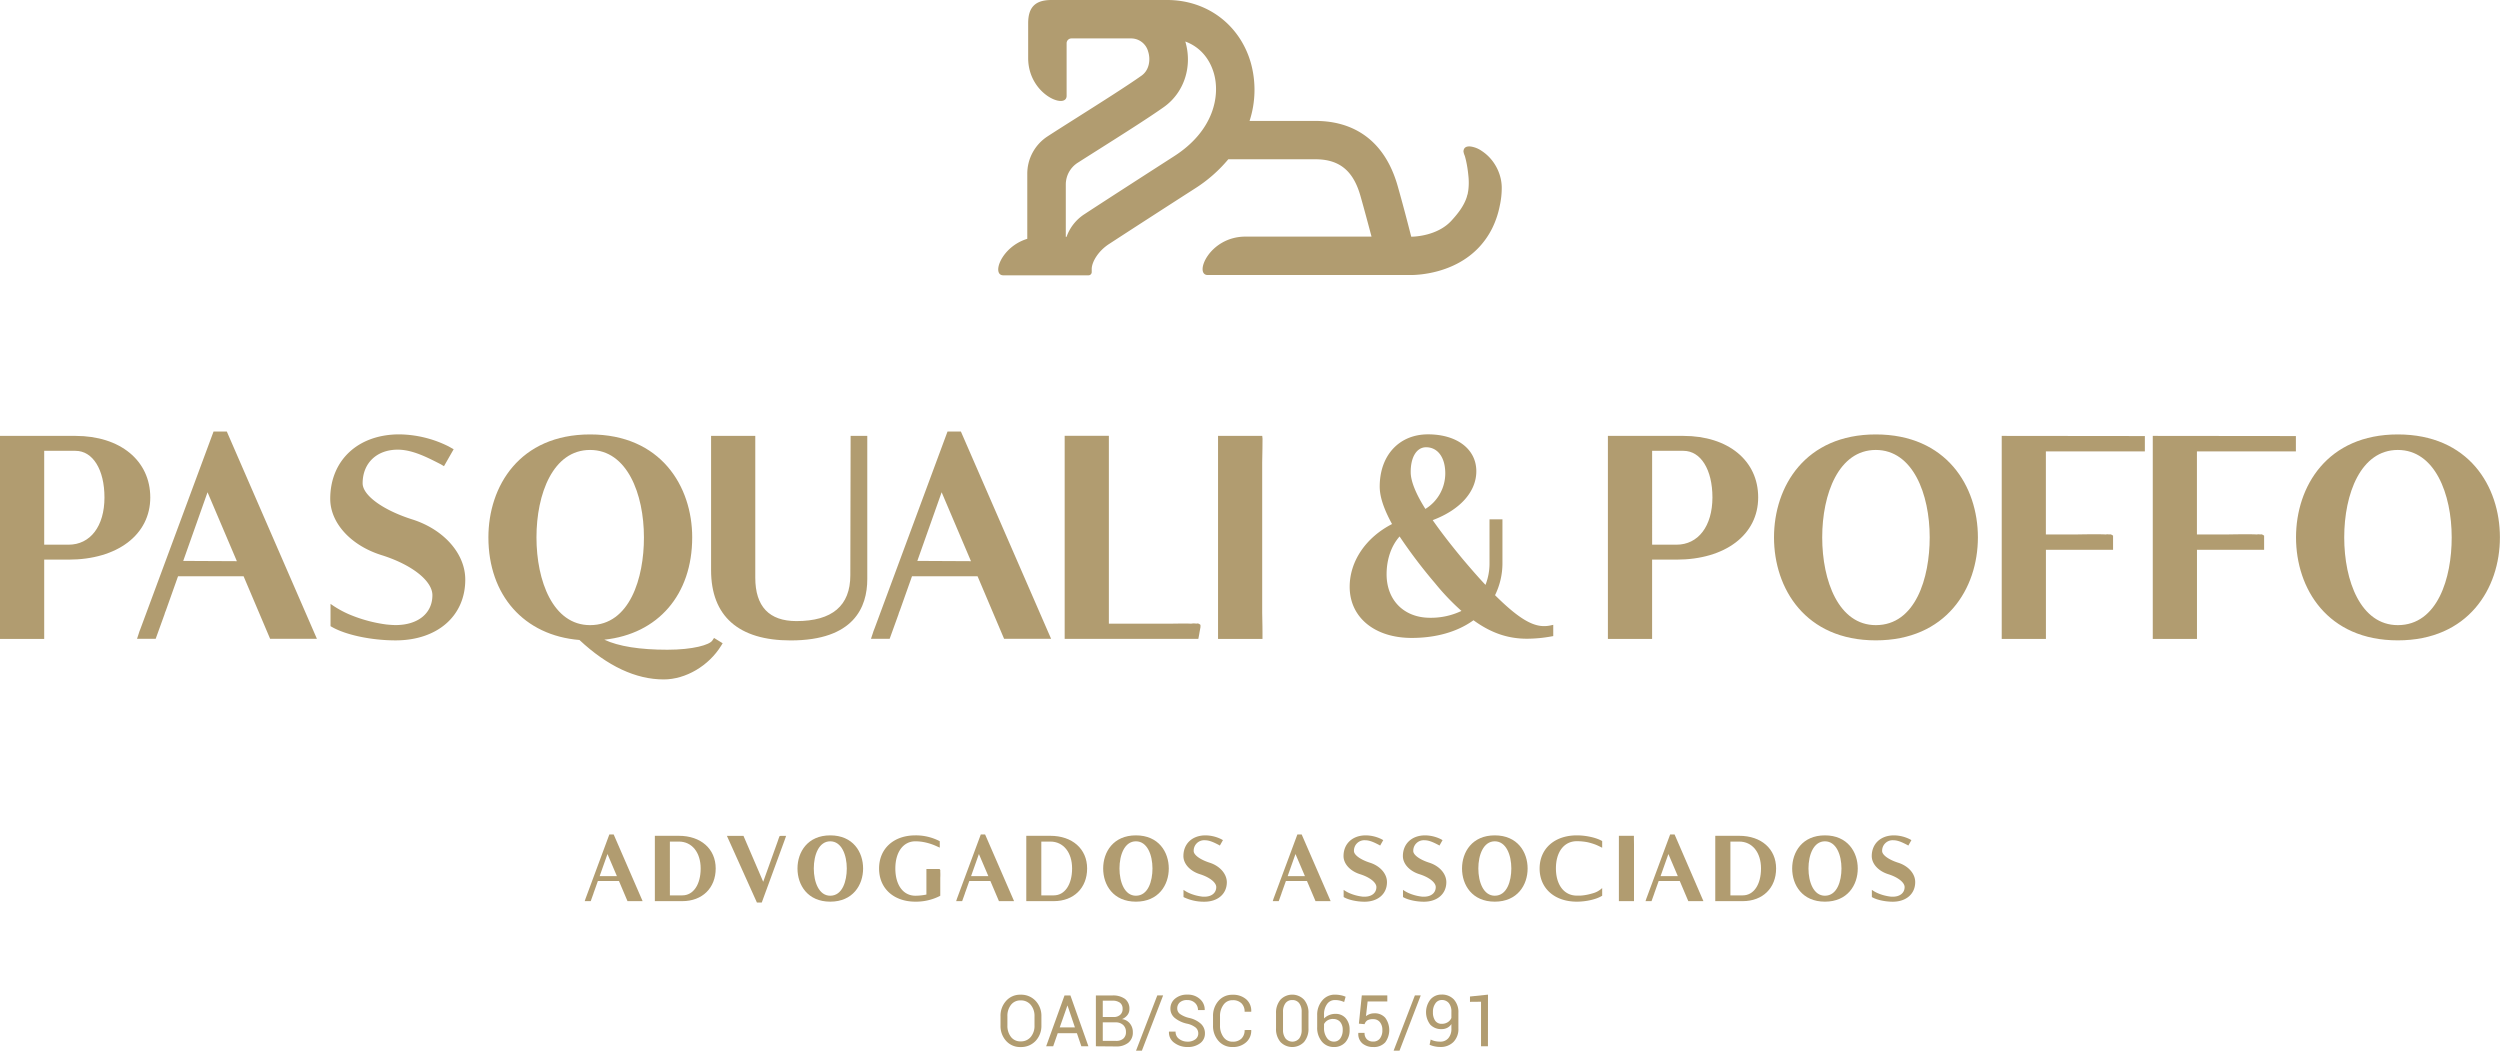 <svg xmlns="http://www.w3.org/2000/svg" viewBox="0 0 1131.24 475.42"><defs><style>.cls-1{fill:#b19c70;fill-rule:evenodd;}</style></defs><g id="Camada_2" data-name="Camada 2"><g id="Arte"><path class="cls-1" d="M471.23,464a9.83,9.83,0,0,1-2.62,7,8.93,8.93,0,0,1-6.8,2.78,8.44,8.44,0,0,1-6.55-2.78,10,10,0,0,1-2.53-7v-4.1a10,10,0,0,1,2.53-7,8.39,8.39,0,0,1,6.55-2.8,8.9,8.9,0,0,1,6.8,2.79,9.84,9.84,0,0,1,2.62,7Zm-3.12-4.13a7.77,7.77,0,0,0-1.71-5.19,5.7,5.7,0,0,0-4.59-2,5.28,5.28,0,0,0-4.34,2,8,8,0,0,0-1.62,5.19V464a8.1,8.1,0,0,0,1.62,5.22,5.27,5.27,0,0,0,4.34,2,5.69,5.69,0,0,0,4.6-2,7.77,7.77,0,0,0,1.7-5.22Z"/><path class="cls-1" d="M487.29,467.51h-8.67l-2.06,5.93h-3.18l8.31-23h2.67l8.14,23h-3.19Zm-7.77-2.61h6.88L483.05,455H483Z"/><path class="cls-1" d="M495.88,473.44v-23h7.52a9.12,9.12,0,0,1,5.65,1.56,5.52,5.52,0,0,1,2,4.68,4.23,4.23,0,0,1-.92,2.66,5.68,5.68,0,0,1-2.44,1.8,5.35,5.35,0,0,1,3.59,2,6,6,0,0,1,1.32,3.88,5.87,5.87,0,0,1-2.06,4.83,8.6,8.6,0,0,1-5.57,1.67ZM499,460.2h5.05a4.18,4.18,0,0,0,2.83-1,3.36,3.36,0,0,0,1.09-2.67,3.31,3.31,0,0,0-1.18-2.79,5.37,5.37,0,0,0-3.39-.93H499Zm0,2.43V471h6a4.83,4.83,0,0,0,3.32-1.05,3.81,3.81,0,0,0,1.17-3,4.12,4.12,0,0,0-1.2-3.09,4.75,4.75,0,0,0-3.24-1.25H499Z"/><path class="cls-1" d="M516.7,475.42h-2.65l9.62-25h2.64Z"/><path class="cls-1" d="M542.21,467.63a3.44,3.44,0,0,0-1.12-2.62,9.38,9.38,0,0,0-4-1.81,13.13,13.13,0,0,1-5.48-2.56,5.39,5.39,0,0,1-2-4.26,5.71,5.71,0,0,1,2.12-4.51,8.21,8.21,0,0,1,5.51-1.8,8,8,0,0,1,5.79,2.06,6.28,6.28,0,0,1,2.1,4.82l-.05.1h-3a4.28,4.28,0,0,0-1.37-3.25,4.93,4.93,0,0,0-3.5-1.28,4.82,4.82,0,0,0-3.35,1.06,3.55,3.55,0,0,0-1.16,2.76,3.06,3.06,0,0,0,1.27,2.5,11.82,11.82,0,0,0,4.14,1.77,11.63,11.63,0,0,1,5.3,2.66,5.78,5.78,0,0,1,1.82,4.33,5.38,5.38,0,0,1-2.19,4.48,9.09,9.09,0,0,1-5.72,1.69,9.72,9.72,0,0,1-5.9-1.87,5.67,5.67,0,0,1-2.47-5l0-.09h3a3.86,3.86,0,0,0,1.65,3.34,6.21,6.21,0,0,0,3.72,1.19,5.62,5.62,0,0,0,3.5-1A3.25,3.25,0,0,0,542.21,467.63Z"/><path class="cls-1" d="M566.18,466.07l0,.09a6.91,6.91,0,0,1-2.27,5.43,8.76,8.76,0,0,1-6.19,2.18,8.11,8.11,0,0,1-6.37-2.77,10.16,10.16,0,0,1-2.46-7v-4.1a10.23,10.23,0,0,1,2.46-7,8.11,8.11,0,0,1,6.37-2.77,8.94,8.94,0,0,1,6.22,2.08,6.84,6.84,0,0,1,2.24,5.51l0,.1h-3a5.15,5.15,0,0,0-1.42-3.83,5.47,5.47,0,0,0-4-1.41,4.89,4.89,0,0,0-4.16,2.11,8.51,8.51,0,0,0-1.55,5.22V464a8.56,8.56,0,0,0,1.55,5.25,4.91,4.91,0,0,0,4.16,2.11,5.47,5.47,0,0,0,4-1.41,5.16,5.16,0,0,0,1.42-3.86Z"/><path class="cls-1" d="M592.08,465.31a9.1,9.1,0,0,1-2,6.18,7.39,7.39,0,0,1-10.68,0,9,9,0,0,1-2-6.18v-6.78a9.13,9.13,0,0,1,2-6.17,7.37,7.37,0,0,1,10.68,0,9,9,0,0,1,2,6.17ZM589,457.89a6.29,6.29,0,0,0-1.11-3.93,3.72,3.72,0,0,0-3.13-1.44,3.65,3.65,0,0,0-3.1,1.44,6.35,6.35,0,0,0-1.1,3.93v8.05a6.34,6.34,0,0,0,1.12,3.94,4.05,4.05,0,0,0,6.23,0,6.42,6.42,0,0,0,1.09-3.94Z"/><path class="cls-1" d="M604,450.07a13.56,13.56,0,0,1,2.69.27,9.47,9.47,0,0,1,2.19.68l-.66,2.39a11.48,11.48,0,0,0-1.9-.65,10,10,0,0,0-2.32-.24,4.2,4.2,0,0,0-3.53,1.85,7.77,7.77,0,0,0-1.35,4.69v1.78a7,7,0,0,1,2.29-1.51,7.27,7.27,0,0,1,2.84-.56,5.93,5.93,0,0,1,4.71,2,7.69,7.69,0,0,1,1.73,5.23,8.05,8.05,0,0,1-1.94,5.66,6.75,6.75,0,0,1-5.23,2.11,6.87,6.87,0,0,1-5.35-2.43,9.67,9.67,0,0,1-2.15-6.63V459.4a9.83,9.83,0,0,1,2.3-6.69A7.25,7.25,0,0,1,604,450.07Zm-.75,11a4.81,4.81,0,0,0-2.52.62,4.22,4.22,0,0,0-1.61,1.69V465a7.52,7.52,0,0,0,1.28,4.62,3.77,3.77,0,0,0,3.12,1.71,3.46,3.46,0,0,0,3-1.49,6.47,6.47,0,0,0,1.05-3.85,5.32,5.32,0,0,0-1.13-3.57A4,4,0,0,0,603.27,461.1Z"/><path class="cls-1" d="M614.89,463.2l1.32-12.8h11.54v2.77h-8.91l-.74,6.63a7,7,0,0,1,1.64-.91,5.73,5.73,0,0,1,2.06-.37,6.27,6.27,0,0,1,5,2,9.39,9.39,0,0,1,0,11.15,6.86,6.86,0,0,1-5.42,2.1,7.4,7.4,0,0,1-4.87-1.6,5.53,5.53,0,0,1-1.87-4.7l0-.09h2.82a3.86,3.86,0,0,0,1.08,2.92,3.92,3.92,0,0,0,2.81,1,3.68,3.68,0,0,0,3.07-1.4,6,6,0,0,0,1.09-3.81,5.45,5.45,0,0,0-1.1-3.56,3.7,3.7,0,0,0-3.06-1.36,4.91,4.91,0,0,0-2.66.55,3.27,3.27,0,0,0-1.22,1.71Z"/><path class="cls-1" d="M633.27,475.42h-2.66l9.62-25h2.65Z"/><path class="cls-1" d="M651.74,471.34a4.61,4.61,0,0,0,3.63-1.56,6.38,6.38,0,0,0,1.38-4.39v-2a4.88,4.88,0,0,1-1.89,1.7,5.29,5.29,0,0,1-2.47.58,6.74,6.74,0,0,1-5.22-2.05,9.28,9.28,0,0,1,.12-11.38,6.46,6.46,0,0,1,5-2.2,7.32,7.32,0,0,1,5.54,2.17,8.46,8.46,0,0,1,2.09,6.12v7a8.27,8.27,0,0,1-2.28,6.2,8.07,8.07,0,0,1-5.87,2.22,12.59,12.59,0,0,1-2.49-.25,11.9,11.9,0,0,1-2.39-.74l.48-2.38a8.67,8.67,0,0,0,2,.72A11.52,11.52,0,0,0,651.74,471.34Zm.65-8.07a4.8,4.8,0,0,0,2.74-.75,4.24,4.24,0,0,0,1.62-1.9V457.9a6.09,6.09,0,0,0-1.15-4,4,4,0,0,0-3.25-1.4,3.4,3.4,0,0,0-2.82,1.51A6.43,6.43,0,0,0,648.4,458a6.51,6.51,0,0,0,1,3.84A3.44,3.44,0,0,0,652.39,463.27Z"/><path class="cls-1" d="M673.29,473.44h-3.13V453.28l-5,.05v-2.41l8.15-.85Z"/><path class="cls-1" d="M679.53,84.57a19.67,19.67,0,0,0-.44-3.65,20.75,20.75,0,0,0-3.46-7.69,19.71,19.71,0,0,0-5.16-4.94,11.8,11.8,0,0,0-5-2c-1.1-.12-2.47,0-3,1.13a2.58,2.58,0,0,0-.25,1.16,7.73,7.73,0,0,0,.59,1.94c.22.75.42,1.52.59,2.28a53.24,53.24,0,0,1,1,6.38,28.63,28.63,0,0,1,.06,6.41,16.25,16.25,0,0,1-.27,1.7c0,.29-.12.58-.2.87a4.07,4.07,0,0,0-.22.81c-1.3,4.22-4.15,7.79-7.11,11-6.29,6.74-16.48,7.13-18.08,7.14-1.75-6.87-3.93-15.18-6.19-23.13-3-10.41-8.17-18.2-15.5-23.16-6-4.05-13.28-6.1-21.66-6.1H565.42a45.48,45.48,0,0,0,.51-26.5C560.91,11.06,546.07,0,528.12,0H475.8c-7.33,0-10.56,3.23-10.56,10.55v15.7c0,16.52,17.4,23.45,17.4,17.11V19.55a2.18,2.18,0,0,1,2.17-2.16h26.74a8,8,0,0,1,8,6c1.09,3.42.62,8.26-3,10.83-6.28,4.47-18.8,12.4-28.87,18.77-5.27,3.34-10.25,6.49-13.67,8.72a20.17,20.17,0,0,0-9.17,16.94v29.42C453,111.65,448.55,124.58,454,124.58h38.54a1.46,1.46,0,0,0,1.46-1.46V122a4,4,0,0,1,0-.49h0c.15-3.08,2.91-7.92,7.91-11.14,10-6.52,27.16-17.6,38.81-25.08A64.74,64.74,0,0,0,555.8,72.07h39.38c10.87,0,17.17,5.13,20.43,16.62,1.76,6.19,3.47,12.61,5,18.37h-57c-16.52,0-23.45,17.39-17.11,17.39h91.86c3.38,0,19.63-.65,30.82-12.49a36.14,36.14,0,0,0,6-8.6A40.7,40.7,0,0,0,678.66,93,37.11,37.11,0,0,0,679.53,84.57ZM531.34,70.65c-12.42,8-31.08,20-40.74,26.34a20.21,20.21,0,0,0-8,10.2h-.33V83.49a11.68,11.68,0,0,1,5.39-9.84c2.77-1.77,6-3.82,9.36-5.94,10.78-6.82,23-14.56,29.66-19.3,9.15-6.51,13-18.34,9.67-29.62,6.23,2.28,10.84,7.27,12.9,14.28C552.21,43.2,549.3,59.12,531.34,70.65Z"/><path class="cls-1" d="M701.36,283.05c-5.74,1.1-11.93-.83-24.86-13.73a32.77,32.77,0,0,0,3.35-14.64V235H674v19.66a26.71,26.71,0,0,1-1.82,10c-2.85-3-6.05-6.65-10.15-11.49-5.81-7-10.32-12.88-13.74-17.81,12.4-4.66,19.74-12.85,19.74-22.14,0-10-8.79-16.68-21.86-16.68s-21.86,9.51-21.86,23.67c0,4.53,1.83,10.07,5.58,16.92-11.86,6.08-19.17,16.85-19.17,28.38,0,13.85,11.28,23.15,28.07,23.15,11,0,20.68-2.75,27.95-8,8.58,6.24,16.32,8.36,24.3,8.36a62.76,62.76,0,0,0,10.74-1l1.06-.19v-5.09ZM645.3,202.38c5.28,0,8.68,4.63,8.68,11.79a18.87,18.87,0,0,1-9,16.12c-4.41-7-6.64-12.64-6.64-16.64C638.3,206.81,641.05,202.38,645.3,202.38Zm1.81,77.16c-11.77,0-19.68-7.91-19.68-19.68,0-6.78,2.13-12.91,5.88-17.11a229.92,229.92,0,0,0,16.05,21.16,106,106,0,0,0,11.95,12.53A32.07,32.07,0,0,1,647.11,279.54Z"/><path class="cls-1" d="M34.15,197.24H0v91.87H20V253.23H31c22.15,0,37-11.3,37-28.13C68,208.44,54.42,197.24,34.15,197.24ZM47.27,225.1c0,13-6.38,21.37-16.26,21.37H20V204H34.15C42,204,47.27,212.48,47.27,225.1Z"/><path class="cls-1" d="M102.63,195.27h-6l-33,89.06c-.2.52-.33.89-.39,1a5.13,5.13,0,0,0-.24.68c-.08.26-.21.67-.44,1.37l-.56,1.69h8.44l4-11.07.05-.18a7.54,7.54,0,0,1,.39-1.11c.12-.31.25-.63.35-.94l5.33-15h29.67l12,28.29H143.4Zm4.55,58.66-24.27-.12,11-31.07Z"/><path class="cls-1" d="M186.89,235.14c-13.43-4.19-22.8-10.95-22.8-16.45,0-9.11,6.37-15.22,15.87-15.22,6.78,0,13.61,3.62,19.52,6.63l1.42.85,4.38-7.67L203,202a51.1,51.1,0,0,0-22.3-5.45c-18.7,0-31.27,11.73-31.27,29.18,0,10.87,9.31,21.1,23.16,25.44s23.07,11.69,23.07,18.16c0,8.21-6.54,13.51-16.66,13.51-1.25,0-2.68-.12-4.06-.25A65,65,0,0,1,158,278a45.32,45.32,0,0,1-8.44-4.76v10.1l.65.37c6.31,3.62,17.88,6.06,28.79,6.06,18.86,0,31.53-11,31.53-27.47C210.57,250.68,201.06,239.77,186.89,235.14Z"/><path class="cls-1" d="M322.36,289.79c-1.21,2-8.76,4.21-20.37,4.21-12.49,0-22.06-1.52-28.54-4.54,24.31-2.59,39.77-20.35,39.77-46.29,0-23.19-14.28-46.59-46.19-46.59S221,220,221,243.17c0,26.2,16.15,44.38,41.2,46.42,12.67,11.84,25.5,17.85,38.13,17.85,9.94,0,20.38-6.14,26-15.28l.67-1.09-3.9-2.4ZM267,282.87c-16.75,0-24.25-19.94-24.25-39.7s7.5-39.57,24.25-39.57,24.38,19.87,24.38,39.57C291.41,261.49,285,282.87,267,282.87Z"/><path class="cls-1" d="M384.77,260.33c0,13.74-8.21,20.71-24.39,20.71-12.35,0-18.62-6.61-18.62-19.67V197.24h-20V258c0,20.8,12.44,31.79,36,31.79,28.66,0,34.68-15.08,34.68-27.73V197.24H384.9Z"/><path class="cls-1" d="M542.71,282.38a1.57,1.57,0,0,0-1.37-.18,6.5,6.5,0,0,0-2.29,0h-.26c-1.53-.08-4.59-.06-8.46,0-2.23,0-4.73,0-7.33,0H501.76v-85h-20v91.87h60.48l.2-1c.13-.66.26-1.45.39-2.23.06-.27.11-.59.17-.9s.14-.85.21-1.14l0-.15,0-.89Z"/><path class="cls-1" d="M571.29,198.52l-.13-1.28h-20v91.87h20.11v-3.25s0-3.42-.13-8.51V209c.13-5,.13-8.41.13-8.55Z"/><path class="cls-1" d="M434.8,195.27h-6.05l-33,89.06c-.21.52-.34.89-.39,1a5.13,5.13,0,0,0-.24.68c-.08.26-.21.67-.45,1.37l-.56,1.69h8.45l4-11.07.05-.18a7.34,7.34,0,0,1,.38-1.11c.13-.31.25-.63.36-.94l5.32-15h29.68l12,28.29h21.27Zm4.56,58.66-24.27-.12,11-31.07Z"/><path class="cls-1" d="M848.79,196.58c-31.82,0-46.06,23.4-46.06,46.59s14.24,46.59,46.06,46.59,46.2-23.4,46.2-46.59S880.71,196.58,848.79,196.58Zm0,86.29c-16.75,0-24.25-19.94-24.25-39.7s7.5-39.57,24.25-39.57,24.39,19.87,24.39,39.57C873.18,261.49,866.79,282.87,848.79,282.87Z"/><path class="cls-1" d="M761.72,197.24H727.57v91.87h20V253.23h11c22.15,0,37-11.3,37-28.13C795.61,208.44,782,197.24,761.72,197.24Zm-3.14,49.23h-11V204h14.17c7.85,0,13.12,8.49,13.12,21.11C774.84,238.08,768.46,246.47,758.58,246.47Z"/><path class="cls-1" d="M1085,196.58c-31.82,0-46.06,23.4-46.06,46.59s14.24,46.59,46.06,46.59,46.2-23.4,46.2-46.59S1117,196.58,1085,196.58Zm0,86.29c-16.75,0-24.25-19.94-24.25-39.7s7.5-39.57,24.25-39.57,24.38,19.87,24.38,39.57C1109.42,261.49,1103,282.87,1085,282.87Z"/><path class="cls-1" d="M905.77,197.24v91.87h20V248.78h30.38v-5.61l0-.8-.61-.37a1.45,1.45,0,0,0-1.16-.15,3.48,3.48,0,0,0-1.52,0c-1.57-.13-7-.13-13.66,0H925.75V204.25h44.79v-6.94Z"/><path class="cls-1" d="M974.12,197.24v91.87h20V248.78h30.38v-5.61l0-.8-.61-.37a1.45,1.45,0,0,0-1.16-.15,3.48,3.48,0,0,0-1.52,0c-1.58-.13-7-.13-13.67,0H994.1V204.25h44.78v-6.94Z"/><path class="cls-1" d="M277.68,377.58h-1.95l-10.62,28.64c-.07.17-.11.29-.13.34a1.65,1.65,0,0,0-.07.21l-.15.45-.18.54h2.72l1.28-3.56v-.06a2,2,0,0,1,.13-.35c0-.11.08-.21.11-.31l1.71-4.82h9.55l3.86,9.1h6.84Zm1.46,18.86-7.8,0,3.54-10Z"/><path class="cls-1" d="M307.2,378.2H296.32v29.56h12.46c9,0,15.07-5.94,15.07-14.78S317.16,378.2,307.2,378.2Zm1.58,26.95h-5.66V380.81h4.08c5.89,0,9.85,4.89,9.85,12.17S313.73,405.15,308.78,405.15Z"/><path class="cls-1" d="M352.76,378.33l-.39,1s-.05.14-.1.28-.18.54-.3.92L345.35,399l-8.93-20.78h-7.5l13.58,30.18h2.19l10.22-27.89c.22-.59.31-.85.51-1.44l.28-.85h-2.46Z"/><path class="cls-1" d="M375.68,378c-10.23,0-14.82,7.52-14.82,15s4.59,15,14.82,15,14.87-7.53,14.87-15S386,378,375.68,378Zm0,27.31c-5.14,0-7.44-6.19-7.44-12.33s2.3-12.29,7.44-12.29,7.49,6.17,7.49,12.29C383.17,398.67,381.21,405.31,375.68,405.31Z"/><path class="cls-1" d="M425.47,394.42a1,1,0,0,0,0-.25.86.86,0,0,0-.13-.7l-.21-.26h-5.93v1.91h0v9.66a24.71,24.71,0,0,1-5,.53c-5.51,0-9.06-4.84-9.06-12.33s3.64-12.29,9.06-12.29a22.46,22.46,0,0,1,2.86.2,25.14,25.14,0,0,1,5.93,1.66c.18.07,2.25,1,2.25,1v-2.89l-.32-.18A23.34,23.34,0,0,0,414.22,378c-9.84,0-16.44,6-16.44,15s6.6,15,16.44,15a23.87,23.87,0,0,0,10.93-2.5l.32-.18v-8.11A24.33,24.33,0,0,0,425.47,394.42Z"/><path class="cls-1" d="M475.28,378.2H464.39v29.56h12.46c9,0,15.07-5.94,15.07-14.78S485.23,378.2,475.28,378.2Zm1.57,26.95h-5.66V380.81h4.09c5.89,0,9.84,4.89,9.84,12.17S481.8,405.15,476.85,405.15Z"/><path class="cls-1" d="M514,378c-10.23,0-14.82,7.52-14.82,15s4.59,15,14.82,15,14.87-7.53,14.87-15S524.28,378,514,378Zm0,27.31c-5.14,0-7.44-6.19-7.44-12.33s2.3-12.29,7.44-12.29,7.49,6.17,7.49,12.29C521.5,398.67,519.54,405.31,514,405.31Z"/><path class="cls-1" d="M547.47,390.4c-4.32-1.35-7.33-3.53-7.33-5.29a4.74,4.74,0,0,1,5.1-4.9c2.18,0,4.38,1.16,6.28,2.13l.46.28,1.4-2.47-.72-.4a16.42,16.42,0,0,0-7.17-1.75c-6,0-10,3.77-10,9.38,0,3.5,3,6.79,7.44,8.18s7.42,3.76,7.42,5.84c0,2.64-2.1,4.35-5.35,4.35-.41,0-.87,0-1.31-.08a20.83,20.83,0,0,1-5.45-1.49,14.39,14.39,0,0,1-2.71-1.53v3.25l.2.12a20.89,20.89,0,0,0,9.27,2c6.06,0,10.14-3.55,10.14-8.84C555.09,395.4,552,391.89,547.47,390.4Z"/><path class="cls-1" d="M445.75,377.58h-1.94l-10.63,28.64a2.41,2.41,0,0,0-.12.34.76.76,0,0,0-.08.21l-.14.45-.19.54h2.72l1.28-3.56v-.06a2,2,0,0,1,.13-.35c0-.11.08-.21.11-.31l1.71-4.82h9.55l3.87,9.1h6.84Zm1.47,18.86-7.81,0,3.54-10Z"/><path class="cls-1" d="M676.38,378c-10.23,0-14.82,7.52-14.82,15s4.59,15,14.82,15,14.86-7.53,14.86-15S686.65,378,676.38,378Zm0,27.31c-5.14,0-7.44-6.19-7.44-12.33s2.3-12.29,7.44-12.29,7.49,6.17,7.49,12.29C683.87,398.67,681.91,405.31,676.38,405.31Z"/><path class="cls-1" d="M713.52,378c-10.08,0-16.85,6-16.85,15s6.77,15,16.85,15c4.11,0,8.59-1,11.14-2.5l.32-.18v-3.48a10.8,10.8,0,0,1-2.15,1.54,9.86,9.86,0,0,1-2.05.82c-.52.15-1,.29-1.55.42a22.18,22.18,0,0,1-4.05.64l-.37,0-.46,0h-.83c-5.76,0-9.47-4.84-9.47-12.33s3.71-12.29,9.47-12.29a25.16,25.16,0,0,1,4.91.48,27.85,27.85,0,0,1,3.55,1.07c1,.4,2,.91,2.95,1.39l.05,0v-3l-.32-.18C722.11,379,717.63,378,713.52,378Z"/><path class="cls-1" d="M739.34,379.47l0-1.27h-6.8v29.56h6.84V406.5s0-1.09,0-2.7V382.18C739.34,380.59,739.34,379.51,739.34,379.47Z"/><path class="cls-1" d="M787,378.2H776.15v29.56h12.46c9,0,15.07-5.94,15.07-14.78S797,378.2,787,378.2Zm1.58,26.95H783V380.81H787c5.89,0,9.85,4.89,9.85,12.17S793.56,405.15,788.61,405.15Z"/><path class="cls-1" d="M825.77,378c-10.23,0-14.82,7.52-14.82,15s4.59,15,14.82,15,14.86-7.53,14.86-15S836,378,825.77,378Zm0,27.31c-5.14,0-7.44-6.19-7.44-12.33s2.3-12.29,7.44-12.29,7.49,6.17,7.49,12.29C833.26,398.67,831.3,405.31,825.77,405.31Z"/><path class="cls-1" d="M620,390.4c-4.32-1.35-7.34-3.53-7.34-5.29a4.74,4.74,0,0,1,5.11-4.9c2.18,0,4.38,1.16,6.28,2.13l.46.28,1.4-2.47-.72-.4A16.42,16.42,0,0,0,618,378c-6,0-10.06,3.77-10.06,9.38,0,3.5,3,6.79,7.45,8.18s7.42,3.76,7.42,5.84c0,2.64-2.1,4.35-5.36,4.35-.4,0-.86,0-1.3-.08a20.83,20.83,0,0,1-5.45-1.49,14.39,14.39,0,0,1-2.71-1.53v3.25l.2.12c2,1.16,5.75,2,9.26,2,6.07,0,10.15-3.55,10.15-8.84C627.62,395.4,624.56,391.89,620,390.4Z"/><path class="cls-1" d="M646.84,390.4c-4.32-1.35-7.34-3.53-7.34-5.29a4.74,4.74,0,0,1,5.11-4.9c2.18,0,4.38,1.16,6.28,2.13l.46.28,1.4-2.47-.72-.4a16.42,16.42,0,0,0-7.17-1.75c-6,0-10.06,3.77-10.06,9.38,0,3.5,3,6.79,7.45,8.18s7.42,3.76,7.42,5.84c0,2.64-2.1,4.35-5.36,4.35-.4,0-.86,0-1.3-.08a20.83,20.83,0,0,1-5.45-1.49,14.39,14.39,0,0,1-2.71-1.53v3.25l.2.12c2,1.16,5.75,2,9.26,2,6.07,0,10.15-3.55,10.15-8.84C654.46,395.4,651.4,391.89,646.84,390.4Z"/><path class="cls-1" d="M859,390.4c-4.32-1.35-7.34-3.53-7.34-5.29a4.75,4.75,0,0,1,5.11-4.9c2.18,0,4.38,1.16,6.28,2.13l.46.28,1.4-2.47-.72-.4a16.42,16.42,0,0,0-7.17-1.75c-6,0-10.06,3.77-10.06,9.38,0,3.5,3,6.79,7.45,8.18s7.42,3.76,7.42,5.84c0,2.64-2.1,4.35-5.36,4.35-.4,0-.86,0-1.3-.08a20.83,20.83,0,0,1-5.45-1.49,14.39,14.39,0,0,1-2.71-1.53v3.25l.2.12c2,1.16,5.76,2,9.26,2,6.07,0,10.15-3.55,10.15-8.84C866.66,395.4,863.6,391.89,859,390.4Z"/><path class="cls-1" d="M589,377.58h-1.94l-10.63,28.64c-.06.17-.11.29-.12.34a1.35,1.35,0,0,0-.08.21l-.14.45-.18.54h2.71l1.28-3.56v-.06a2,2,0,0,1,.13-.35c0-.11.08-.21.11-.31l1.72-4.82h9.54l3.87,9.1h6.84Zm1.47,18.86-7.81,0,3.54-10Z"/><path class="cls-1" d="M757.74,377.58h-2l-10.62,28.64c-.07.17-.11.29-.13.34a1.65,1.65,0,0,0-.07.21l-.15.45-.18.54h2.72l1.28-3.56v-.06a2.94,2.94,0,0,1,.12-.35,2.45,2.45,0,0,0,.12-.31l1.71-4.82h9.55l3.86,9.1h6.84Zm1.46,18.86-7.8,0,3.54-10Z"/></g></g></svg>
